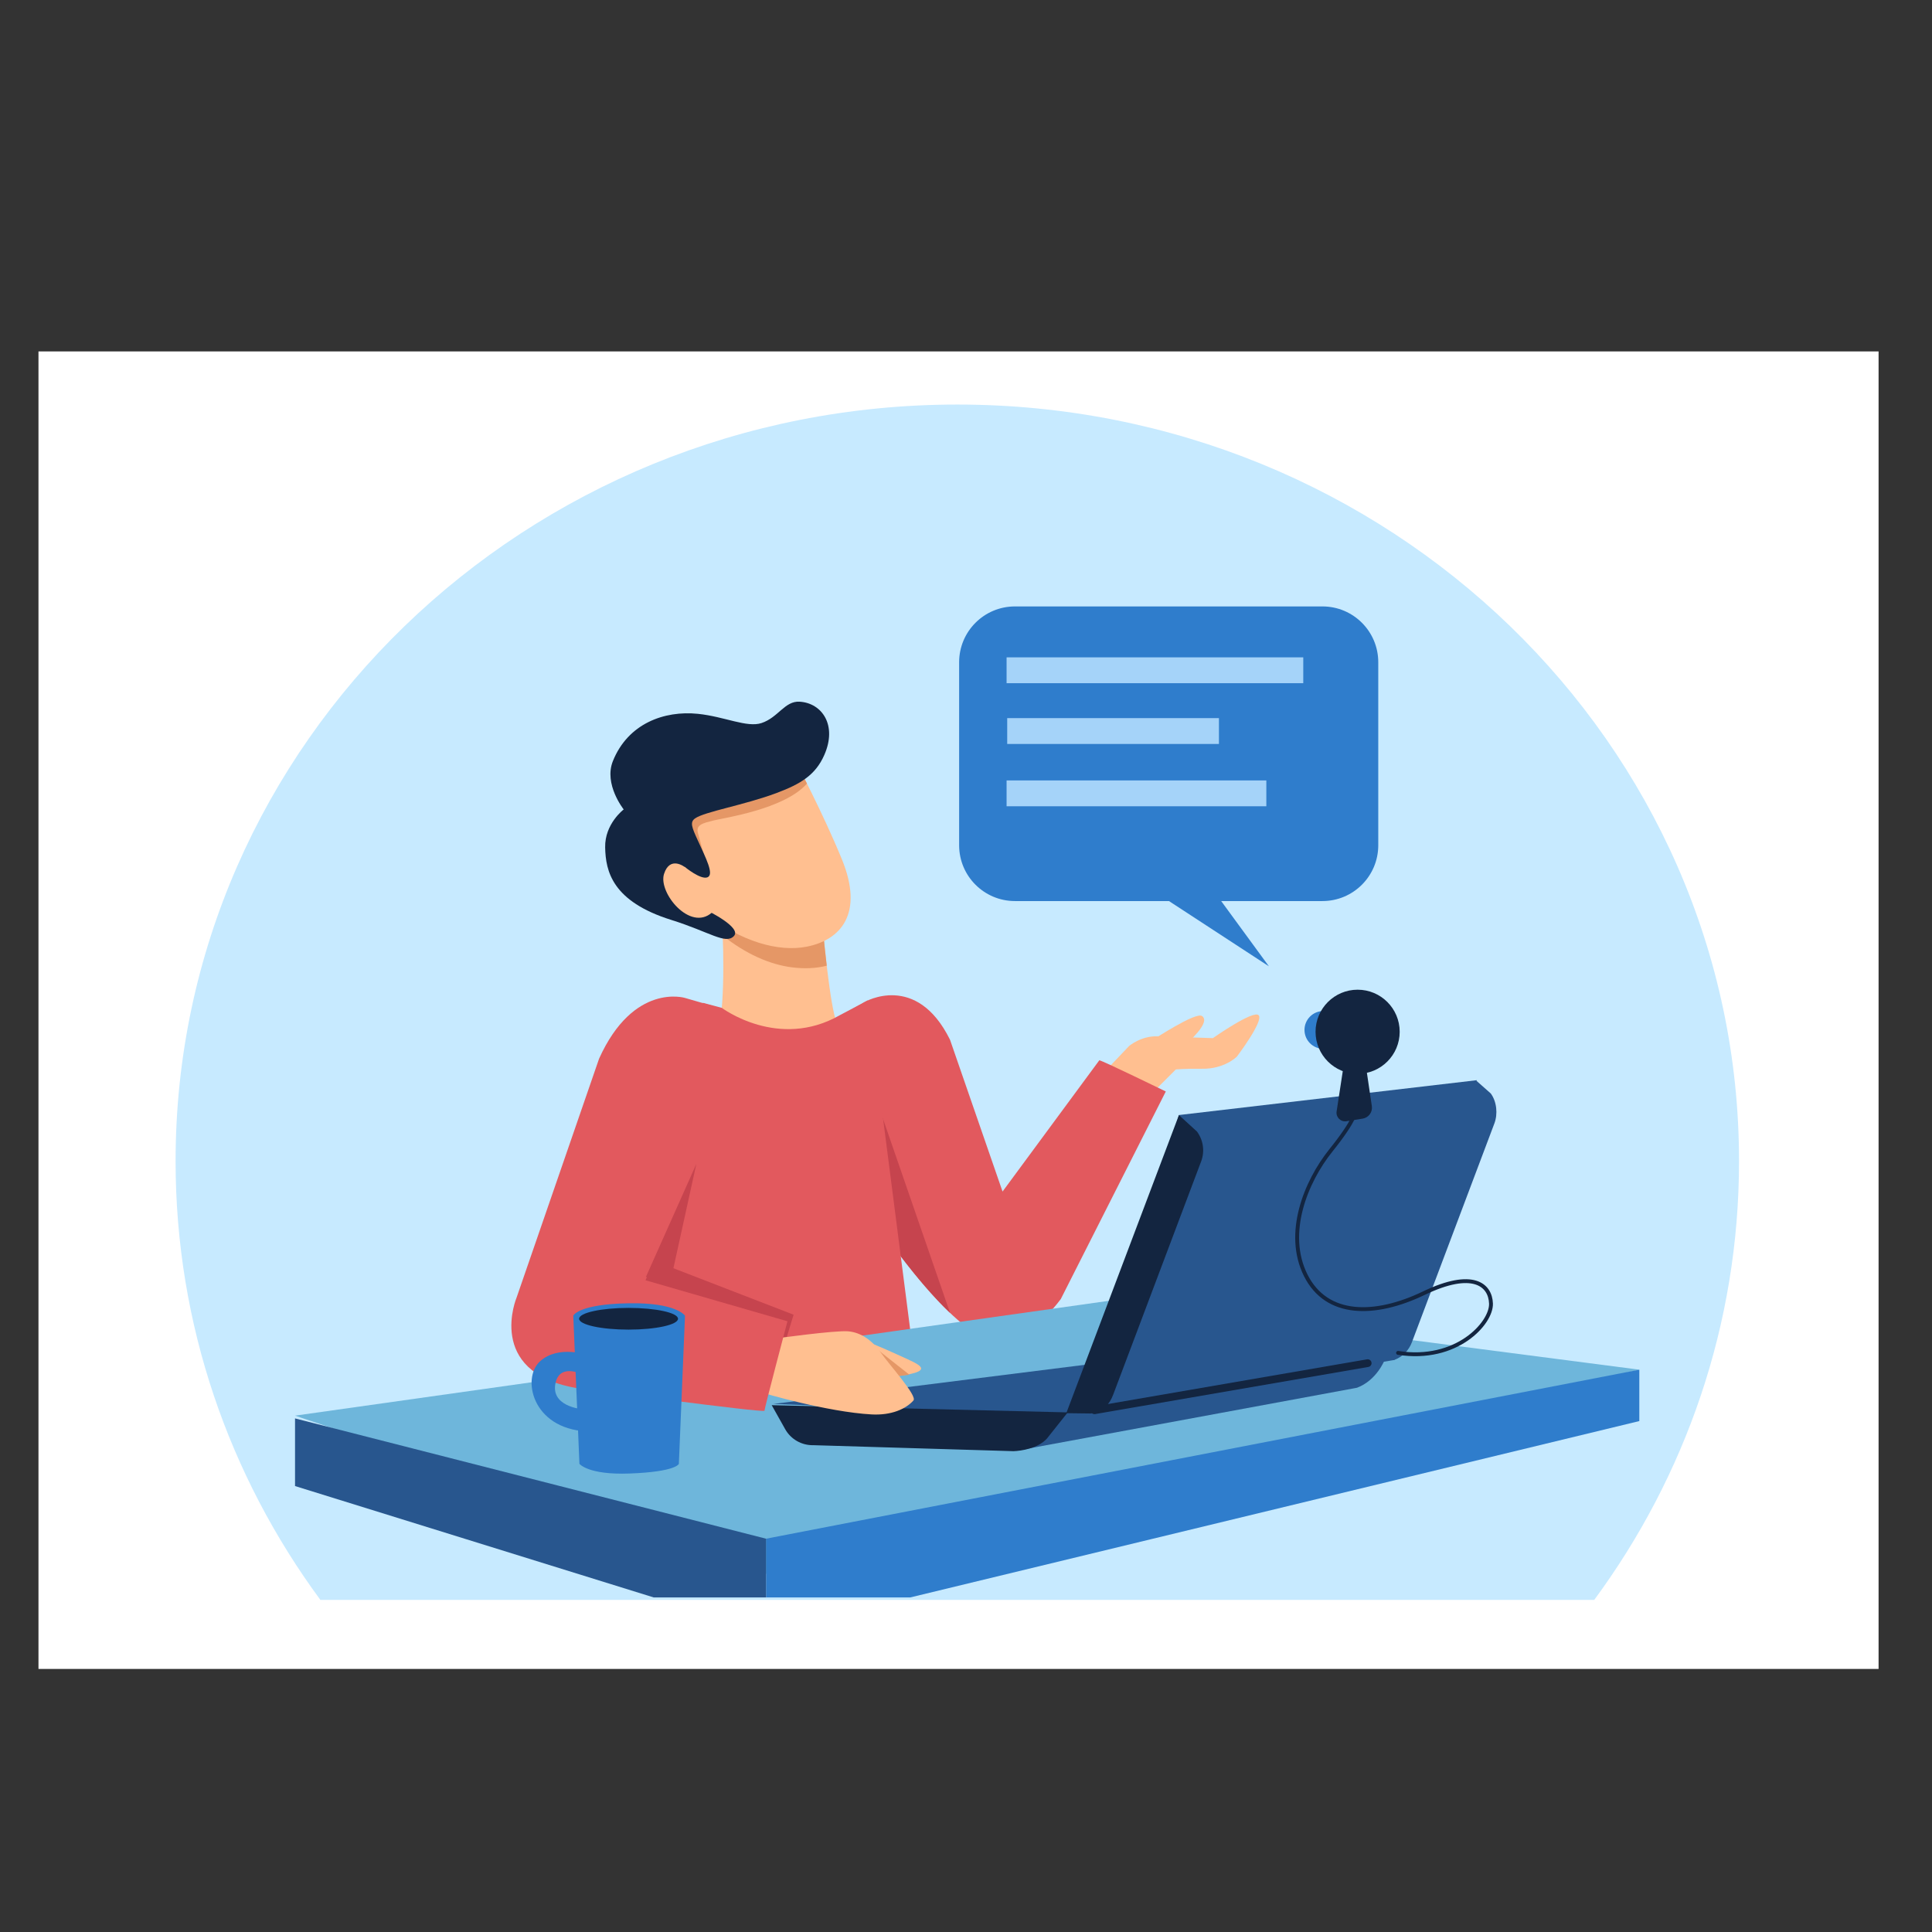 <svg xmlns:svg="http://www.w3.org/2000/svg" xmlns="http://www.w3.org/2000/svg" version="1.1" id="svg2" xml:space="preserve" width="666.67" height="666.67" viewBox="0 0 666.67 666.67"><rect x="0" y="0" width="666.67" height="666.67" fill="#333333" stroke="none"/><defs id="defs6"><clipPath clipPathUnits="userSpaceOnUse" id="clipPath20"><path d="M0 500H500V0H0Z" id="path18"/></clipPath></defs><g id="g10" transform="matrix(1.333,0,0,-1.333,0,666.667)"><path d="M486.3 68.1H9.96v341.05h476.34z" id="path12" fill="#fff"/><g id="g14"><g id="g16" clip-path="url(#clipPath20)"><g id="g22" transform="translate(412.694,85.972)"><path d="m0 0c23.6 32.03 37.48 71.24 37.48 113.58 0 108.17-90.6 195.85-202.36 195.85-111.76 0-202.36-87.69-202.36-195.85 0-42.34 13.88-81.54 37.48-113.58z" id="path24" fill="#c7eaff"/></g><g id="g26" transform="translate(286.062,222.81)"><path d="m0 0 6.21 6.53c0 0 3.07 2.67 7.39 2.52 4.33-0.16 14.31-0.47 14.31-0.47 0 0 10.62 7.47 11.87 5.9 1.26-1.57-5.66-10.69-5.66-10.69 0 0-3.21-3.25-9.04-3.14C20.76 0.71 18.32 0.47 18.32 0.47L11.56-6.29Z" id="path28" fill="#ffbf90"/></g><g id="g30" transform="translate(212.723,262.8)"><path d="m0 0c0 0 1.52-17.86 3.2-25.11 1.69-7.25 4.38-8.09 4.38-8.09l-5.22-17.26-32.52 0.51-0.34 12.98c0 0 3.88 2.36 4.72 14.66 0.84 12.3-0.34 25.45-0.34 25.45z" id="path32" fill="#ffbf90"/></g><g id="g34" transform="translate(284.575,225.654)"><path d="m0 0c0.64 0 17.21-8.07 17.21-8.07l-27.19-53.75c0 0-5.74-7.86-10.83-9.35-5.51-1.6-9.99-1.17-15.93 4.04-12.11 10.62-24.86 31.02-24.86 31.02l-6.8 46.74 7.65 4.46c0 0 13.39 7.86 22.1-9.77l13.6-39.3z" id="path36" fill="#e2595e"/></g><g id="g38" transform="translate(245.943,160.244)"><path d="m0 0-21.28 61.59c0 0 0.1-21.28 0.09-35.06C-17.52 20.99-8.78 8.35 0 0" id="path40" fill="#c6444e"/></g><g id="g42" transform="translate(186.839,239.233)"><path d="m0 0c0 0 14.66-11.03 30.59-1.89l7.23 3.83 12.95-100.7-78.61 0.42 22.95 99.64z" id="path44" fill="#e2595e"/></g><g id="g46" transform="translate(298.093,230.751)"><path d="M0 0C0.24 0.08 11.37 7.48 13.05 6.37 15.57 4.72 8.96-0.86 8.96-0.86Z" id="path48" fill="#ffbf90"/></g><g id="g50" transform="translate(76.374,133.663)"><path d="M0 0 122.8-41.21 347.99 11.9 210.75 29.74Z" id="path52" fill="#6eb6db"/></g><g id="g54" transform="translate(287.655,147.685)"><path d="m0 0 66.44 0.48-79.67-14.34-74.25 2.87z" id="path56" fill="#28568e"/></g><g id="g58" transform="translate(295.622,140.674)"><path d="m0 0c0.96 0.32 62.78 7.33 62.78 7.33 0 0-2.02-5.2-7.12-7.12l-85.62-15.83 10.36 9.24z" id="path60" fill="#28568e"/></g><g id="g62" transform="translate(199.768,136.377)"><path d="m0 0 3.48-6.2c1.47-2.63 4.28-4.23 7.29-4.16l51.82-1.55c2.03 0.07 6.37 0.72 8.66 3.27l5.38 6.77z" id="path64" fill="#132540"/></g><g id="g66" transform="translate(212.723,262.8)"><path d="m0 0-26.12 3.13c0 0 0.29-3.24 0.48-8 5.96-4.72 12.11-7.47 17.87-8.21 3.19-0.41 6.27-0.3 9.06 0.42C0.52-6.13 0 0 0 0" id="path68" fill="#e59766"/></g><g id="g70" transform="translate(223.442,153.102)"><path d="M0 0C0.48 0 4.3-1.54 8.92-3.66 14.82-6.37 20.18-8.1 5.9-9.56Z" id="path72" fill="#ffbf90"/></g><g id="g74" transform="translate(206.049,302.841)"><path d="m0 0c0 0 7-13.21 11.91-25.21 5.69-13.93-0.21-20.84-9.2-22.58-7.26-1.4-16.82 1.27-26.36 8.63l-11.41 21.55 17.44 15.4z" id="path76" fill="#ffbf90"/></g><g id="g78" transform="translate(208.895,297.29)"><path d="m0 0c-1.69 3.38-2.85 5.55-2.85 5.55l-17.62-2.22-15.51-13.7 7.73-6.41 2.03-3.38c0 0-1.32 4.93-1.98 7.25-0.66 2.31 1.35 2.67 4.06 3.36C-21.6-8.9-5.8-6.66 0 0" id="path80" fill="#e59766"/></g><g id="g82" transform="translate(230.275,143.644)"><path d="M0 0C1.66 0.18 4.01 0.42 5.12 0.62L-2.85 6.91Z" id="path84" fill="#e59766"/></g><g id="g86" transform="translate(167.515,174.454)"><path d="m0 0 37.92-14.66-2.39-7.81-7.49-2.55-30.75 17.05z" id="path88" fill="#c6444e"/></g><g id="g90" transform="translate(177.234,275.741)"><path d="M0 0C0 0 4.13-3.43 5.91-2.72 7.69-2 5.52 2.2 3.37 6.91 1.84 10.25 1.32 11.55 2.68 12.52c2.45 1.75 12.79 3.46 21.11 6.58 6.23 2.34 10.08 4.65 12.36 9.85 3.41 7.75-0.63 13.44-6.38 13.79-3.86 0.24-5.52-4.09-9.88-5.53-3.78-1.25-9.57 1.68-16.46 2.39-8.75 0.9-18.12-2.54-22.01-12.24-2.41-5.99 2.8-12.51 2.8-12.51 0 0-4.93-3.71-4.8-9.82 0.12-6.17 1.81-14 17.14-18.79 9.85-3.08 14.01-6.42 16.17-4.19 2.17 2.23-6.88 6.62-6.88 6.62l-7.82 7.26z" id="path92" fill="#132540"/></g><g id="g94" transform="translate(200.338,153.581)"><path d="m0 0c0 0 15.93 2.23 19.28 1.91 3.35-0.32 6.21-2.39 8.45-5.58 2.23-3.19 9.45-11.13 8.39-12.32-1.95-2.21-5.75-3.89-10.83-3.61-11.5 0.63-28.15 5.58-28.15 5.58z" id="path96" fill="#ffbf90"/></g><g id="g98" transform="translate(177.28,275.66)"><path d="M0 0C0 0-3.86 3.05-5.39-1.78-6.93-6.64 1.38-16.76 7.02-11.76Z" id="path100" fill="#ffbf90"/></g><g id="g102" transform="translate(186.476,239.144)"><path d="m0 0-9.19 2.66c0 0-13.28 4.04-22.2-15.72L-52.74-74.89c0 0-8.07-19.12 15.08-23.37 0 0 49.08-6.59 49.08-5.95 0 0.64 5.95 23.16 5.95 23.16l-36.75 10.62 15.88 35.05z" id="path104" fill="#e2595e"/></g><g id="g106" transform="translate(175.733,121.193)"><path d="M0 0C0 0-0.59-2.06-12.77-2.51-23.51-2.91-25.74 0-25.74 0l-1.59 38.35c0 0 1.21 3 14.46 3.21 12.25 0.2 14.46-3.21 14.46-3.21z" id="path108" fill="#2f7dcc"/></g><g id="g110" transform="translate(342.335,266.872)"><path d="m0 0h-79.6c-7.98 0-14.45 6.47-14.45 14.45v47.37c0 7.98 6.47 14.45 14.45 14.45H0c7.98 0 14.45-6.47 14.45-14.45V14.45C14.45 6.47 7.98 0 0 0" id="path112" fill="#2f7dcc"/></g><g id="g114" transform="translate(282.557,279.961)"><path d="M0 0 45.92-29.98 23.58 0.56Z" id="path116" fill="#2f7dcc"/></g><g id="g118" transform="translate(354.099,148.163)"><path d="m0 0 6.85-0.08c2.09 0.8 3.74 2.45 4.53 4.55l21.37 56.69c0.92 2.44 0.61 5.64-0.94 7.74l-3.72 3.29z" id="path120" fill="#28568e"/></g><g id="g122" transform="translate(337.688,233.515)"><path d="M0 0C0 2.7 2.19 4.89 4.89 4.89 7.59 4.89 9.77 2.7 9.77 0 9.77-2.7 7.59-4.89 4.89-4.89 2.19-4.89 0-2.7 0 0" id="path124" fill="#2f7dcc"/></g><g id="g126" transform="translate(305.181,211.481)"><path d="m0 0 77.12 9.02-21.35-72.42-77.6-13.14z" id="path128" fill="#28568e"/></g><g id="g130" transform="translate(362.331,233.036)"><path d="m0 0c0-6.01-4.87-10.89-10.89-10.89-6.01 0-10.89 4.88-10.89 10.89 0 6.01 4.88 10.89 10.89 10.89C-4.87 10.89 0 6.01 0 0" id="path132" fill="#132540"/></g><g id="g134" transform="translate(352.741,210.55)"><path d="m0 0-4.2-0.67c-1.48-0.24-2.76 1.04-2.54 2.52l2.06 13.47H0.59L2.38 3.24C2.61 1.69 1.55 0.25 0 0" id="path136" fill="#132540"/></g><g id="g138" transform="translate(361.906,149.916)"><path d="M0 0C15.14-2.39 24.22 7.69 24.06 12.75 23.9 17.69 19.28 21.51 6.69 15.46-5.9 9.4-18.48 9.24-23.9 20.08c-5.42 10.84 0 24.22 6.53 32.35 6.53 8.13 6.37 10.2 6.53 10.68" id="path140" style="fill:none;stroke-linecap:round;stroke-linejoin:round;stroke:#132540"/></g><g id="g142" transform="translate(198.303,86.609)"><path d="M0 0H37.34L226.06 45.65V58.95L0 15.2Z" id="path144" fill="#2f7dcc"/></g><g id="g146" transform="translate(198.303,86.609)"><path d="M0 0V15.2L-121.93 46.34V28.83L-29.09 0Z" id="path148" fill="#28568e"/></g><g id="g150" transform="translate(276.023,134.301)"><path d="m0 0 6.25-0.08c3.35 0.32 5.04 2.61 5.88 4.84l22.78 60.41c0.98 2.6 0.57 5.51-1.08 7.74l-4.67 4.26z" id="path152" fill="#132540"/></g><g id="g154" transform="translate(283.327,135.056)"><path d="M0 0 70.72 12.2" id="path156" style="fill:none;stroke-linecap:round;stroke-linejoin:round;stroke-width:2;stroke:#132540"/></g><g id="g158" transform="translate(152.315,149.302)"><path d="m0 0c0 0-7.76 2.79-12.54-1.59-4.78-4.38-1.99-17.32 11.94-18.11l-1.19 5.77c0 0-8.27 0.72-6.66 6.99 1.3 5.06 7.35 1.79 7.35 1.79z" id="path160" fill="#2f7dcc"/></g><g id="g162" transform="translate(175.515,158.744)"><path d="m0 0c0-1.55-5.73-2.81-12.8-2.81-7.07 0-12.8 1.26-12.8 2.81 0 1.55 5.73 2.81 12.8 2.81C-5.73 2.81 0 1.55 0 0" id="path164" fill="#132540"/></g><g id="g166" transform="translate(180.262,198.832)"><path d="m0 0-6.69-30.43-6.37 1.17z" id="path168" fill="#c6444e"/></g><path d="m337.37 323.27h-76.8v6.69h76.8z" id="path170" fill="#a5d3f9"/><path d="m315.54 307.54h-54.81v6.69h54.81z" id="path172" fill="#a5d3f9"/><path d="m327.81 291.41h-67.24v6.69h67.24z" id="path174" fill="#a5d3f9"/></g></g></g></svg>